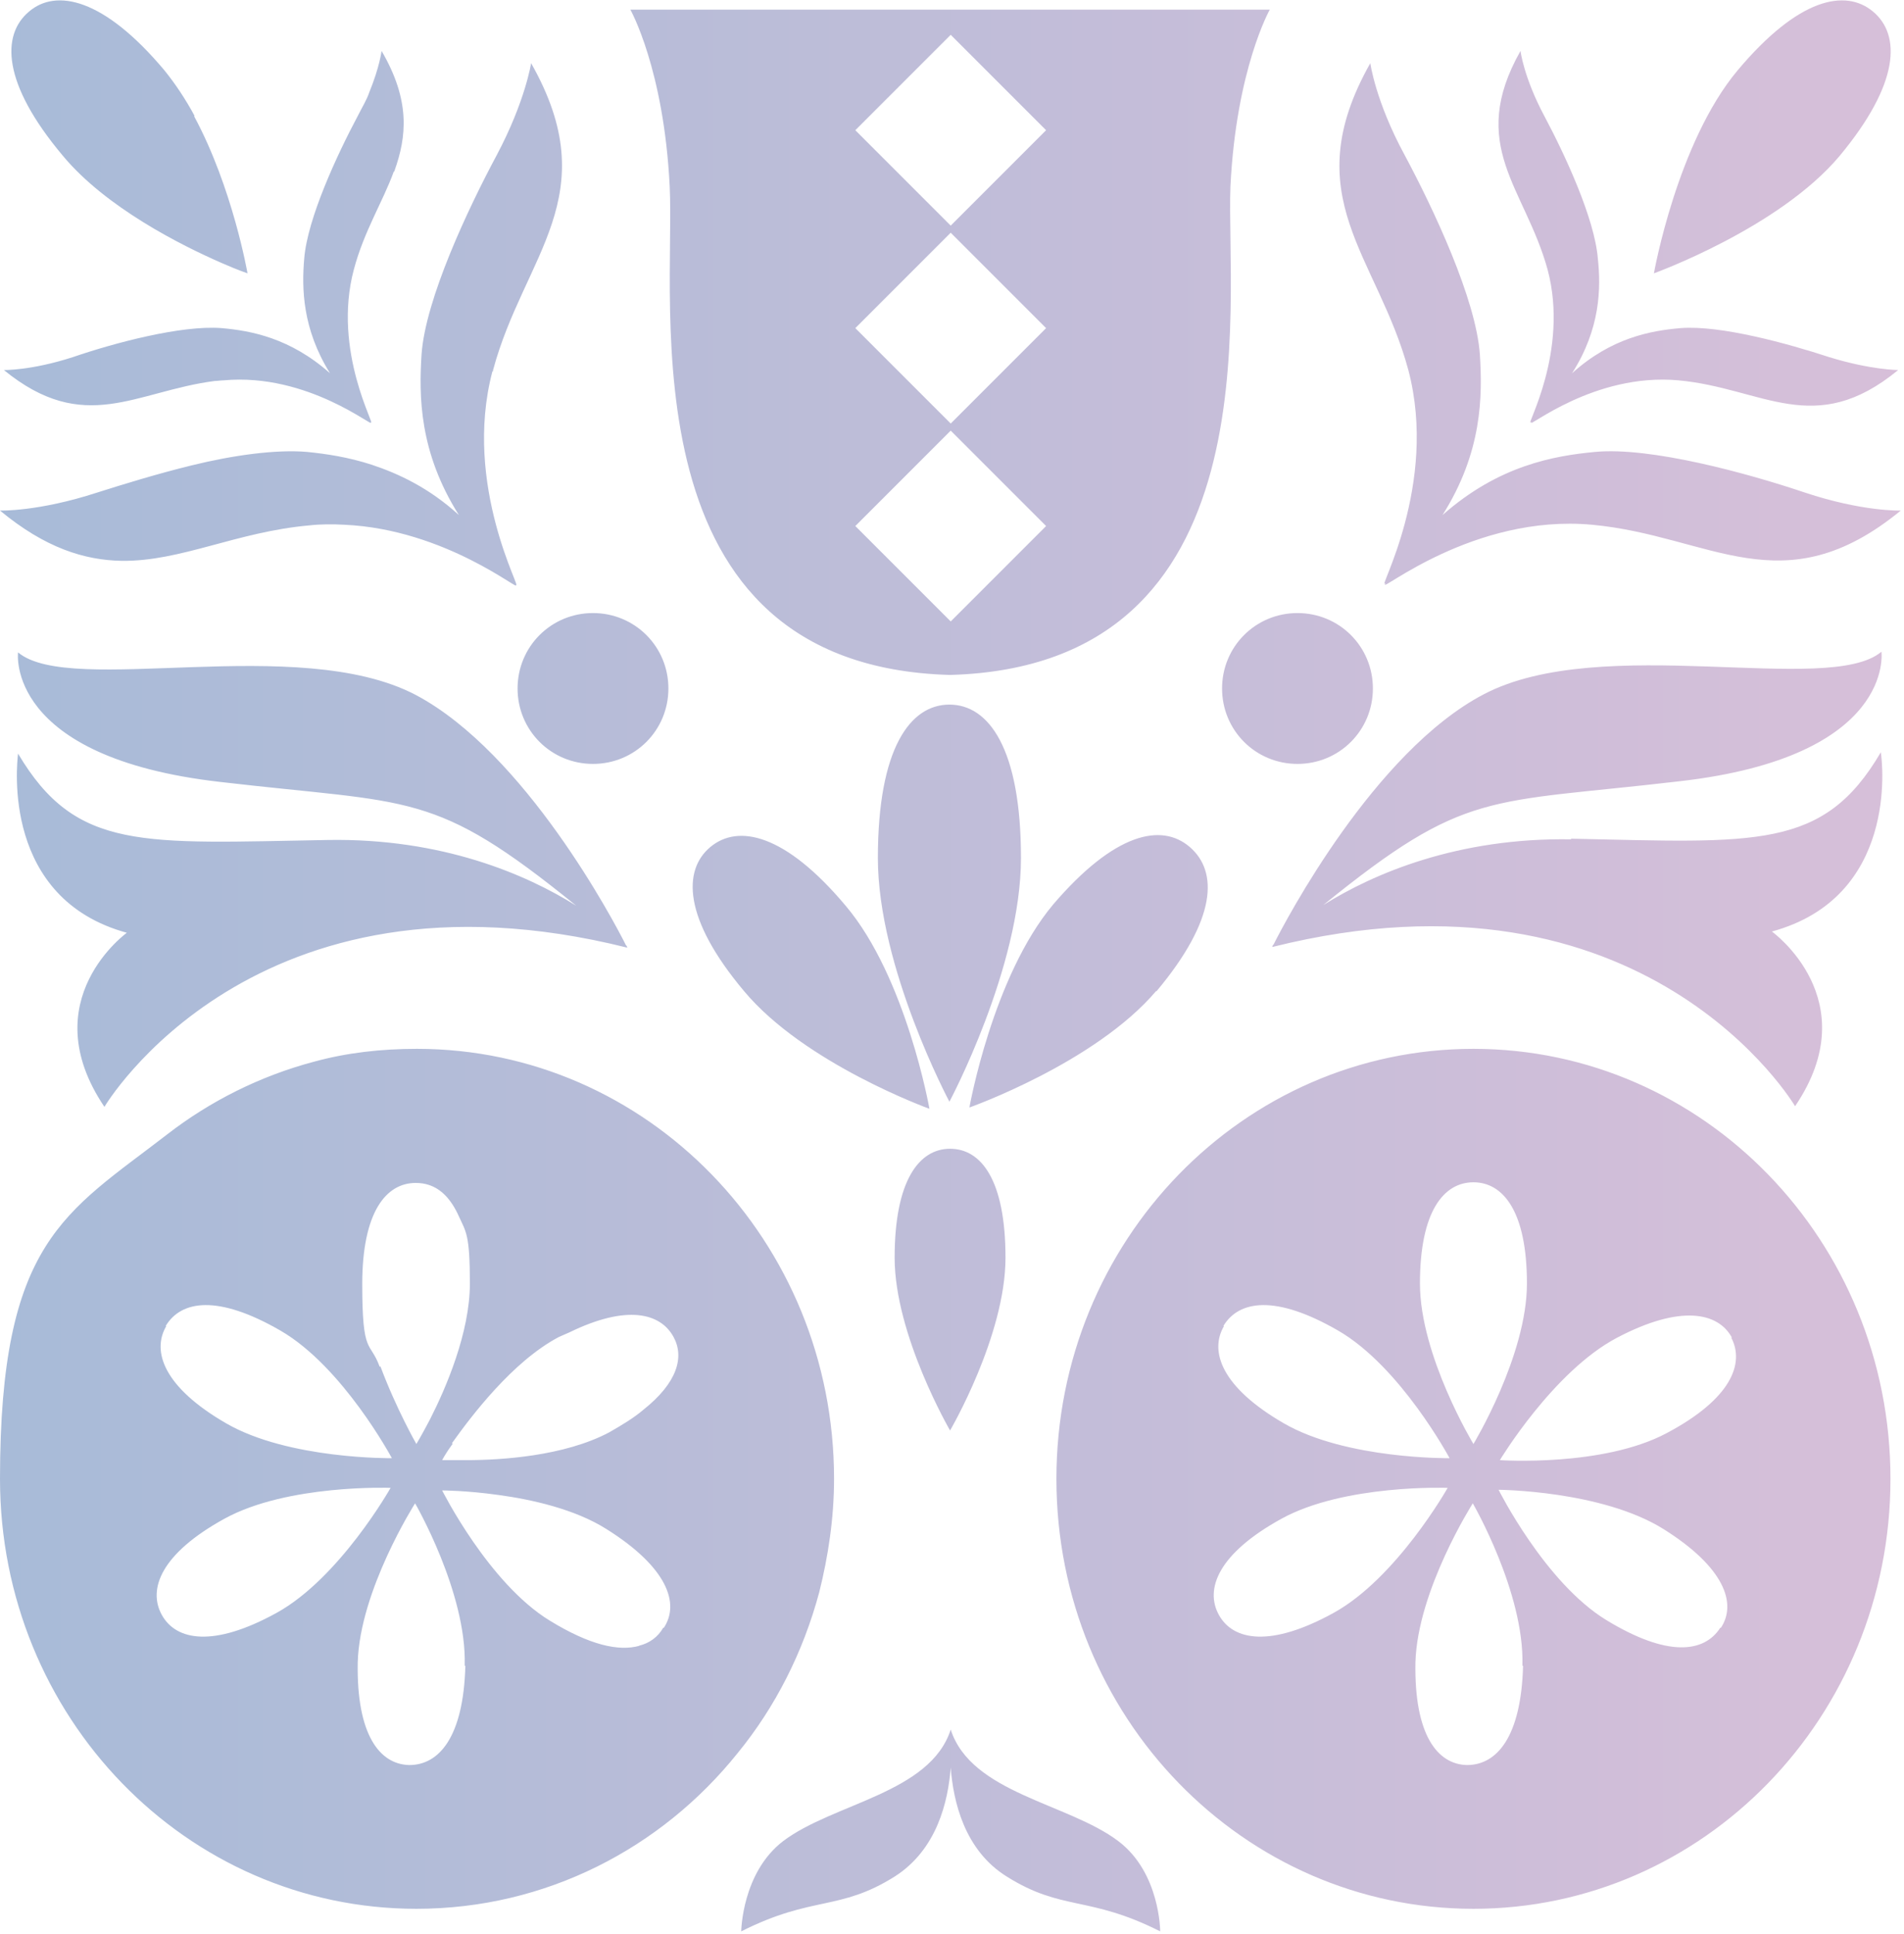 <?xml version="1.0" encoding="UTF-8"?>
<svg id="Livello_1" xmlns="http://www.w3.org/2000/svg" xmlns:xlink="http://www.w3.org/1999/xlink" version="1.1" viewBox="0 0 295.4 300">
  <!-- Generator: Adobe Illustrator 29.4.0, SVG Export Plug-In . SVG Version: 2.1.0 Build 152)  -->
  <defs>
    <style>
      .st0 {
        fill: url(#Sfumatura_senza_nome);
      }
    </style>
    <linearGradient id="Sfumatura_senza_nome" data-name="Sfumatura senza nome" x1="0" y1="-11.8" x2="294.9" y2="-11.8" gradientTransform="translate(0 138) scale(1 -1)" gradientUnits="userSpaceOnUse">
      <stop offset="0" stop-color="#a8bbd8"/>
      <stop offset="1" stop-color="#d7bfd9"/>
    </linearGradient>
  </defs>
  <path class="st0" d="M147.4,221.9s-8.6-14.8-8.6-26.8,3.8-16.9,8.6-16.9,8.6,4.8,8.6,16.9-8.6,26.8-8.6,26.8ZM158.4,133.1c0-17-5-23.8-11.1-23.8s-11.1,6.8-11.1,23.8,11.1,37.8,11.1,37.8c0,0,11.1-20.8,11.1-37.8ZM144.2,172s-3.6-20.4-13-31.5c-9.4-11.2-16.7-12.7-21-9.1s-4.2,11.1,5.2,22.3h0c9.4,11.3,28.8,18.3,28.8,18.3h0ZM285.4,24.2h0c9.4-11.3,9.5-18.8,5.2-22.4-4.3-3.6-11.6-2.1-21,9.1-9.4,11.2-13,31.5-13,31.5,0,0,19.4-7,28.8-18.2ZM179.4,153.8c9.4-11.2,9.6-18.6,5.2-22.4s-11.7-2.2-21.2,8.9c-9.4,11.2-13,31.5-13,31.5,0,0,19.5-6.9,29-18.1ZM80.3,106.8c0,6.5,5.2,11.7,11.7,11.7s11.7-5.2,11.7-11.7-5.2-11.7-11.7-11.7-11.7,5.2-11.7,11.7ZM189.6,106.8c0,6.5,5.2,11.7,11.7,11.7s11.7-5.2,11.7-11.7-5.2-11.7-11.7-11.7-11.7,5.2-11.7,11.7ZM103.9,28.9c-.9-18.2-6.1-27.4-6.1-27.4h99.2s-5.2,9.2-6.1,27.4h0c-.7,18.2,7.1,74.4-43.5,75.8-50.6-1.4-42.6-57.5-43.5-75.8h-.1ZM132.7,20.2l14.8,14.8,14.8-14.8-14.8-14.8s-14.8,14.8-14.8,14.8ZM132.7,50.9l14.8,14.8,14.8-14.8-14.8-14.8s-14.8,14.8-14.8,14.8ZM132.7,81.6l14.8,14.8,14.8-14.8-14.8-14.8s-14.8,14.8-14.8,14.8ZM223.1,162.7h0ZM293.3,229.4c0,36.9-29,66.7-64.7,66.7s-64.7-29.8-64.7-66.7,29-66.7,64.7-66.7,64.7,29.8,64.7,66.7h0ZM220.3,199.1c0,11.2,8.3,24.9,8.3,24.9,0,0,8.3-13.7,8.3-24.9s-3.7-15.7-8.3-15.7-8.3,4.5-8.3,15.7ZM189.9,205.7c-2.3,3.9-.4,9.5,9.3,15.1s25.7,5.4,25.7,5.4c0,0-7.6-14.2-17.3-19.8-9.7-5.6-15.4-4.7-17.8-.7h.1,0ZM224.6,230.8s-16-.6-25.8,4.8c-9.8,5.4-11.9,10.9-9.7,14.9,2.2,4,8,5.1,17.8-.3,9.8-5.4,17.7-19.4,17.7-19.4ZM236.2,258.3h0c.3-11.3-7.7-25.1-7.7-25.1,0,0-8.6,13.5-8.9,24.7-.2,11.2,3.4,15.8,8,15.9,4.6,0,8.4-4.3,8.7-15.4h-.1ZM258.1,237.2c-9.6-6-25.6-6.1-25.6-6.1,0,0,7.2,14.4,16.7,20.2s15.2,5.1,17.7,1.2h.1c2.5-3.8.5-9.4-8.9-15.3h0ZM268.7,207.5c-2.1-3.9-7.9-5.2-17.8,0-9.9,5.2-18.2,19-18.2,19,0,0,16,1.1,25.9-4.2h0c10-5.3,12.1-10.8,10-14.8h.1ZM173.5,285.6c-7.8-5.9-22.8-7.4-26-17.3v.7-.7c-3.2,9.9-18.2,11.4-26,17.3-6.4,4.9-6.5,14-6.5,14,11.1-5.6,15.2-3.1,23.8-8.5,6.6-4.2,8.3-11.7,8.7-16.9.4,5.2,2.1,12.8,8.7,16.9,8.6,5.4,12.7,2.9,23.8,8.5,0,0,0-9.1-6.5-14ZM291.8,116.7h0q0,.1,0,0h-.1.1ZM243.8,130.2c-17.6-.3-30.7,5.3-38.5,10.2,22.2-18,25.3-15.7,55.2-19.2,33.6-3.8,31.4-20.1,31.4-20.1-8.2,6.9-43.4-3-61.7,6.6-17,8.9-30.8,35.2-32.6,38.8-.2.2-.2.3-.2.4,58-14.5,81.1,24.7,81.1,24.7,11.2-16.5-3.6-27.1-3.6-27.1,19.5-5.3,17.2-26,16.9-27.8-8.9,15.2-19.3,14-48.1,13.4h0ZM19.8,144.6s-14.8,10.5-3.6,27.1c0,0,23.1-39.2,81.1-24.7,0-.1,0-.2-.2-.4-1.8-3.6-15.6-29.8-32.6-38.8-18.3-9.6-53.5.3-61.7-6.6,0,0-2.1,16.3,31.4,20.1,29.9,3.5,33,1.2,55.2,19.2-7.8-4.9-20.9-10.5-38.5-10.2-28.8.5-39.1,1.8-48.1-13.4-.2,1.8-2.5,22.5,16.9,27.8h0ZM2.8,116.7h0c0,.1,0,0,0,0h-.1.1ZM214.9,90.6h0c-1,1.5,13.7-10.9,32.1-9.2,18.4,1.7,29.6,12.8,47.9-2.2,0,0-5.9.2-14.9-2.8h0c-8.9-3-23.9-7.1-32.5-6.3-6.4.6-15,2.1-23.7,9.8,6.2-9.8,6.2-18.5,5.8-24.9-.6-8.6-7.2-22.6-11.7-31-4.5-8.3-5.3-14.2-5.3-14.2-11.7,20.7,1.1,29.8,5.9,47.6,4.7,17.8-4.9,34.4-3.6,33.1h.1ZM237.6,65.5c-.7,1.1,9.7-7.7,22.8-6.5,13.1,1.2,21.1,9.1,34.1-1.6,0,0-4.2,0-10.7-2h0c-6.4-2.1-16.9-5-23.1-4.5-4.6.4-10.7,1.5-16.8,7,4.4-6.9,4.5-13.2,4-17.8-.5-6.2-5.1-16.1-8.3-22.1s-3.7-10.1-3.7-10.1c-8.3,14.7.7,21.2,4.2,33.9,3.4,12.7-3.5,24.5-2.6,23.7h.1ZM129.4,229.4c0,6.1-.9,12-2.3,17.6-2.5,9.3-6.8,17.8-12.7,25-11.8,14.7-29.7,24.1-49.8,24.1C28.9,296.1,0,266.3,0,229.4s10.1-41.2,25.9-53.4c6.7-5.2,14.5-9.1,22.8-11.3,5.1-1.4,10.4-2,16-2,35.7,0,64.7,29.8,64.7,66.7h.1ZM70.2,224c-1.1,1.5-1.6,2.5-1.6,2.5h3.8c5.3,0,15.1-.6,22.1-4.3h0c2.1-1.2,3.9-2.3,5.3-3.5,5.3-4.2,6.4-8.2,4.7-11.3-2-3.7-7.2-5.1-16.2-.7-.5.2-1.1.5-1.6.7-7.2,3.8-13.6,12.3-16.6,16.5h.1ZM59,211.9c2.5,6.7,5.6,12.1,5.6,12.1,0,0,.9-1.5,2.1-3.8,2.5-4.9,6.2-13.5,6.2-21.1s-.6-8-1.7-10.4c-1.2-2.7-2.8-4.3-4.7-4.9-.6-.2-1.3-.3-2-.3-4.6,0-8.3,4.5-8.3,15.7s1.2,8.7,2.7,12.8h.1ZM25.8,205.7c-2.3,3.9-.4,9.5,9.3,15.1,9.7,5.6,25.7,5.4,25.7,5.4,0,0-7.6-14.2-17.3-19.8-9.7-5.6-15.4-4.7-17.8-.7h.1ZM60.6,230.8s-16-.6-25.8,4.8c-9.8,5.4-11.9,10.9-9.7,14.9s8,5.1,17.8-.3c9.8-5.4,17.7-19.4,17.7-19.4ZM72.1,258.3h0c.3-11.3-7.7-25.1-7.7-25.1,0,0-8.6,13.5-8.9,24.7-.2,11.2,3.4,15.8,8,15.9,4.6,0,8.4-4.3,8.7-15.4h-.1ZM99.1,255.3c1.7-.4,3-1.4,3.8-2.8h.1c2.5-3.8.5-9.4-8.9-15.3-4.9-3.1-11.6-4.6-16.8-5.3-5-.7-8.7-.7-8.7-.7,0,0,7.2,14.4,16.7,20.2,6.2,3.8,10.7,4.8,13.9,3.9ZM30.2,18c-1.4-2.6-3-5-4.7-7.1C16.1-.3,8.7-1.8,4.5,1.8.2,5.4.3,12.9,9.7,24.1h0c6.7,8.1,18.5,14,24.7,16.7,2.5,1.1,4,1.6,4,1.6,0,0-2.3-13.3-8.3-24.4ZM76.5,57.4c4.8-17.8,17.6-27,5.9-47.6,0,0-.9,5.9-5.3,14.2-4.5,8.4-11.1,22.4-11.7,31-.4,6.4-.4,15.1,5.8,24.9-4.6-4.2-9.3-6.4-13.5-7.8-3.7-1.2-7.1-1.7-10.1-2-4.8-.4-11.4.5-17.9,2.1-5.3,1.3-10.5,2.9-14.6,4.2h0C5.9,79.4,0,79.2,0,79.2c7,5.8,13.1,7.7,18.9,7.8,9.2.1,17.8-4.5,29.1-5.5,1.8-.2,3.6-.2,5.4-.1,15.8.7,27.6,10.7,26.6,9.3h0c1.3,1.3-8.3-15.3-3.6-33.1h.1ZM61.2,26.5c1.9-5.3,2.5-10.9-2-18.6,0,0-.3,2.5-1.9,6.4-.4,1.2-1.1,2.3-1.8,3.7-3.2,6-7.8,15.9-8.3,22.1-.4,4.6-.3,10.9,4,17.8-6.2-5.5-12.3-6.6-16.8-7h0c-6.2-.5-16.7,2.3-23.1,4.5h0c-6.5,2.1-10.7,2-10.7,2,12.5,10.2,20.4,3.3,32.7,1.7.4,0,1-.1,1.4-.1,13.1-1.2,23.5,7.6,22.8,6.5,1,.9-6-11-2.6-23.7,1.6-6,4.5-10.5,6.2-15.2h.1Z"/>
</svg>